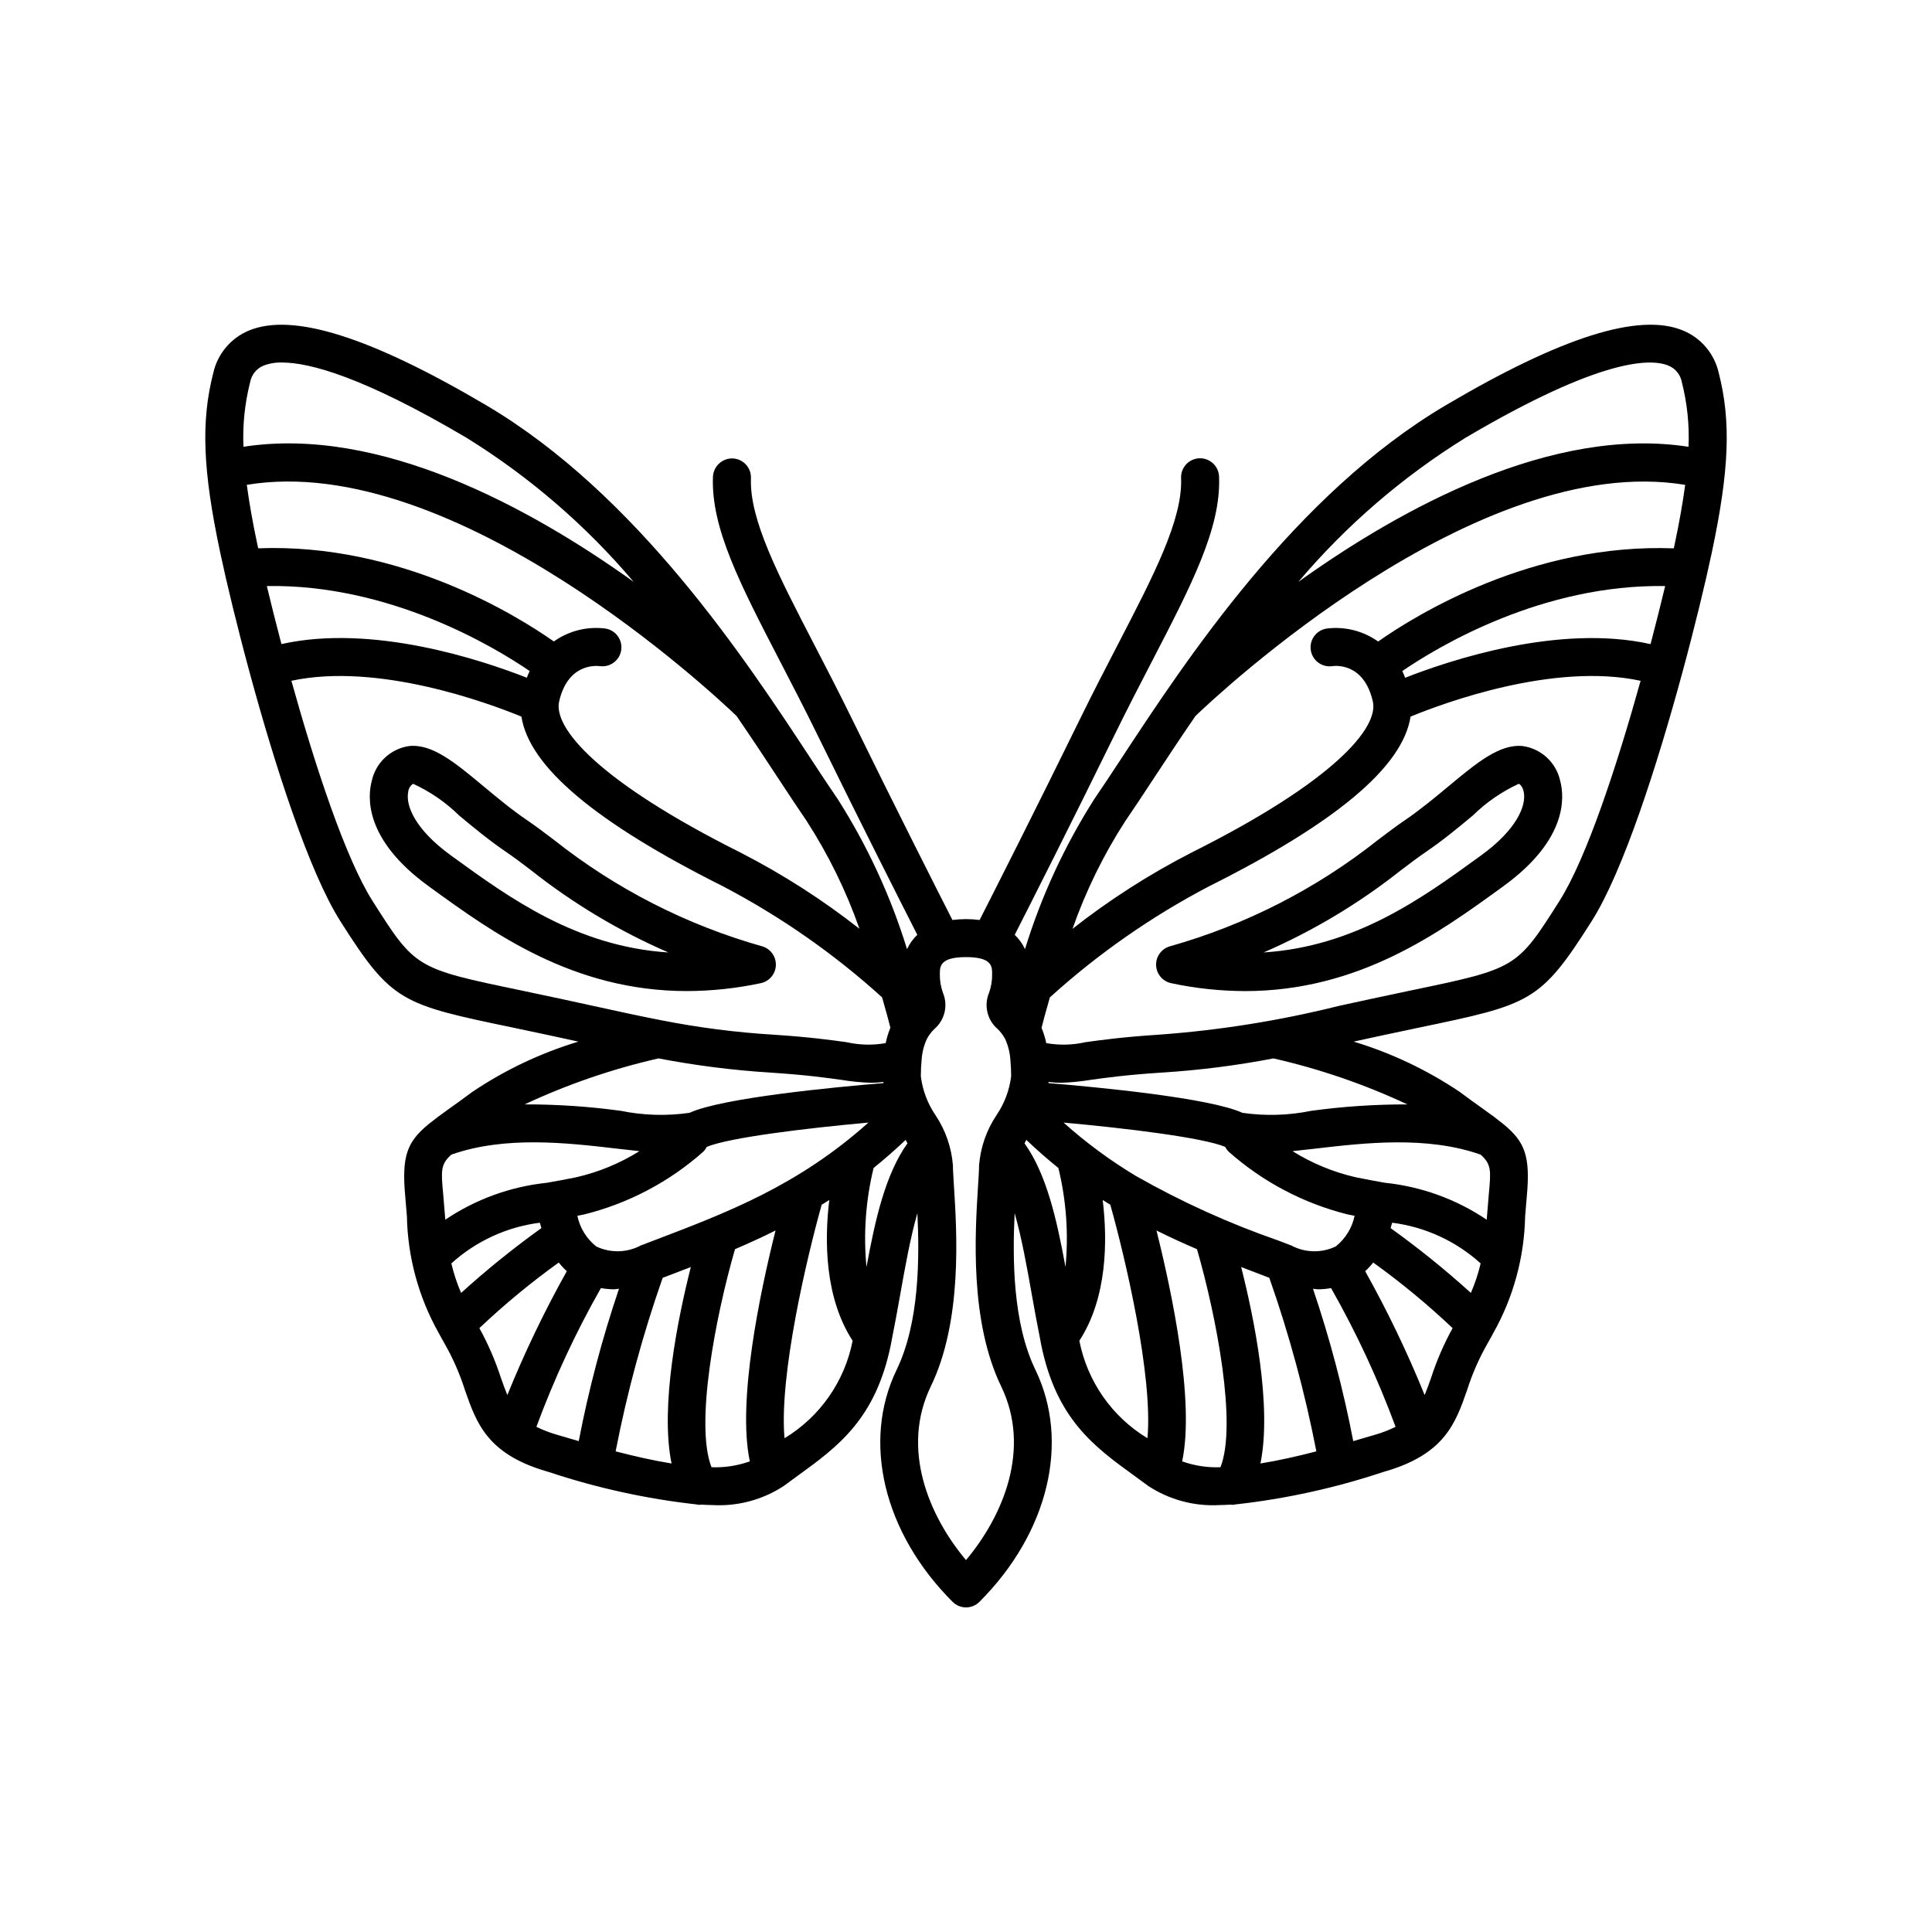 <?xml version="1.0" encoding="UTF-8"?>
<!-- Uploaded to: ICON Repo, www.iconrepo.com, Generator: ICON Repo Mixer Tools -->
<svg fill="#000000" width="800px" height="800px" version="1.1" viewBox="144 144 512 512" xmlns="http://www.w3.org/2000/svg">
 <g>
  <path d="m345.61 404.55c2.25-0.469 3.894-2.406 4-4.703 0.102-2.297-1.363-4.371-3.562-5.043-20.113-5.664-38.902-15.266-55.277-28.254-2.516-1.902-4.793-3.625-6.973-5.106-4.152-2.82-7.977-6.004-11.672-9.078-7.57-6.301-13.543-11.262-19.684-10.66-4.894 0.703-8.848 4.371-9.91 9.203-1.156 4.277-2.008 15.562 15.016 27.914l0.594 0.434c16.355 11.871 37.723 27.387 67.906 27.387 6.574-0.02 13.133-0.719 19.562-2.094zm-81.551-33.449-0.602-0.434c-9.418-6.836-12-13.156-11.281-16.793v0.004c0.074-0.871 0.543-1.66 1.27-2.144l0.082-0.004 0.004 0.004c4.504 2.07 8.613 4.906 12.152 8.383 3.699 3.078 7.898 6.566 12.457 9.664 2.047 1.391 4.184 3.012 6.543 4.801v0.004c11.148 8.828 23.402 16.164 36.449 21.824-24.363-1.562-42.141-14.469-57.074-25.309z"/>
  <path d="m599.48 242.82c-1.133-5.066-4.668-9.258-9.469-11.234-11.57-4.809-32.133 1.672-62.844 19.797-40.016 23.621-68.867 67.539-86.105 93.777-2.688 4.09-5.059 7.699-7.106 10.664h0.004c-7.856 12.359-14.02 25.715-18.328 39.707-0.656-1.426-1.582-2.715-2.723-3.793 4.359-8.566 14.973-29.52 26.254-52.562 3.488-7.133 6.894-13.699 10.047-19.781 10.676-20.605 18.387-35.492 17.855-49.07-0.043-1.34-0.617-2.609-1.602-3.527-0.98-0.914-2.289-1.398-3.629-1.348-1.34 0.055-2.606 0.641-3.516 1.629-0.906 0.988-1.383 2.301-1.32 3.641 0.43 10.922-7.148 25.539-16.738 44.043-3.184 6.144-6.621 12.781-10.148 19.984-11.547 23.59-22.395 44.984-26.508 53.066v-0.004c-2.391-0.312-4.812-0.312-7.203 0-4.113-8.078-14.961-29.473-26.508-53.066-3.527-7.203-6.965-13.84-10.148-19.984-9.59-18.504-17.164-33.121-16.738-44.043l-0.004 0.004c0.051-1.336-0.426-2.637-1.336-3.617-0.906-0.98-2.164-1.562-3.5-1.613-2.769-0.078-5.09 2.07-5.231 4.836-0.531 13.582 7.18 28.469 17.855 49.07 3.152 6.082 6.559 12.648 10.047 19.781 11.281 23.043 21.895 43.996 26.254 52.559v0.004c-1.141 1.078-2.066 2.367-2.723 3.793-4.309-13.992-10.473-27.348-18.328-39.707-2.047-2.965-4.418-6.574-7.106-10.664-17.238-26.238-46.09-70.156-86.105-93.777-30.715-18.125-51.266-24.598-62.844-19.797h0.004c-4.801 1.977-8.336 6.168-9.469 11.234-3.297 12.859-2.801 25.77 1.84 47.641 1.676 7.902 4.445 19.43 7.844 31.953l0.004 0.027 0.008 0.012c6.617 24.371 15.66 52.574 23.996 65.703 13.637 21.484 16.082 21.992 45.996 28.223l0.68 0.145c6.125 1.273 11.48 2.441 16.379 3.512h0.004c-9.992 3.019-19.473 7.519-28.133 13.344-2.504 1.875-4.633 3.391-6.449 4.68-1.902 1.352-3.453 2.516-4.844 3.637-0.125 0.102-0.258 0.184-0.367 0.297-5.606 4.637-7.082 8.406-6.078 19.184 0.172 1.816 0.305 3.531 0.434 5.172l-0.004 0.004c0.215 10.832 3.109 21.441 8.422 30.887 0.055 0.121 0.129 0.23 0.191 0.348 0.465 0.844 0.875 1.645 1.398 2.527v0.004c2.223 3.898 4.023 8.02 5.379 12.297 3.027 8.668 5.883 16.859 21.461 21.457l0.859 0.254c12.672 4.211 25.75 7.078 39.023 8.555 0.297 0.062 0.598 0.098 0.898 0.109 0.129 0 0.254-0.047 0.379-0.055 0.996 0.047 2.008 0.121 2.981 0.121 6.664 0.375 13.273-1.395 18.859-5.051 1.258-0.934 2.496-1.832 3.699-2.707 10.602-7.688 20.613-14.945 24.68-34.641 0.094-0.453 0.164-0.918 0.258-1.375l0.02-0.109c0.773-3.867 1.492-7.781 2.184-11.668 1.383-7.805 2.738-15.359 4.594-21.82 0.57 12.047 0.527 29.059-5.504 41.52-9.246 19.105-3.426 43.238 14.828 61.492 0.941 0.945 2.227 1.477 3.562 1.477s2.617-0.531 3.559-1.477c18.254-18.25 24.074-42.387 14.828-61.492-6.031-12.457-6.074-29.469-5.504-41.52 1.855 6.461 3.211 14.016 4.594 21.82 0.691 3.887 1.41 7.801 2.184 11.668l0.02 0.109c0.09 0.457 0.164 0.922 0.258 1.375 4.062 19.691 14.078 26.953 24.68 34.641 1.207 0.875 2.441 1.77 3.699 2.707 5.586 3.656 12.195 5.426 18.859 5.051 0.973 0 1.984-0.074 2.981-0.121 0.129 0.008 0.254 0.055 0.379 0.055v-0.004c0.305-0.008 0.605-0.043 0.898-0.105 13.273-1.477 26.352-4.344 39.023-8.559l0.859-0.254c15.578-4.594 18.434-12.789 21.461-21.457l0.004 0.004c1.352-4.277 3.156-8.398 5.375-12.297 0.523-0.883 0.934-1.684 1.398-2.527 0.066-0.117 0.137-0.227 0.191-0.348l0.004-0.004c5.309-9.445 8.203-20.055 8.418-30.887 0.129-1.645 0.262-3.359 0.434-5.172 1.004-10.781-0.473-14.551-6.078-19.184-0.113-0.113-0.246-0.195-0.371-0.301-1.387-1.121-2.941-2.285-4.84-3.637-1.816-1.289-3.945-2.805-6.449-4.68h-0.004c-8.656-5.828-18.141-10.324-28.133-13.344 4.898-1.07 10.254-2.238 16.379-3.512l0.68-0.145c29.914-6.231 32.359-6.742 45.996-28.223 8.336-13.129 17.383-41.332 23.996-65.703l0.008-0.012 0.004-0.027c3.398-12.523 6.168-24.047 7.844-31.953 4.641-21.871 5.141-34.785 1.844-47.641zm-67.184 17.242c35.941-21.219 49.16-21.117 53.855-19.168 1.871 0.762 3.219 2.438 3.566 4.43 1.414 5.578 2.008 11.332 1.762 17.082-36.098-5.598-75.848 16.062-103.41 35.801v0.004c12.66-14.953 27.582-27.824 44.23-38.148zm-90.051 101.49c2.086-3.019 4.5-6.695 7.242-10.859 3.328-5.062 7.117-10.82 11.324-16.945 5.336-5.133 74.562-70.398 129.78-61.254-0.625 4.672-1.531 9.84-2.812 15.875-0.062 0.289-0.145 0.645-0.207 0.949-37.465-1.43-68.297 17.617-78.352 24.691l-0.004-0.004c-3.941-2.805-8.789-4.031-13.59-3.438-2.754 0.402-4.66 2.957-4.258 5.711 0.402 2.754 2.961 4.656 5.715 4.254 0.852-0.109 8.383-0.914 10.734 9.367 1.59 6.941-10.188 21.098-48.02 40.027-11.145 5.715-21.719 12.484-31.57 20.219 3.527-10.051 8.23-19.648 14.016-28.594zm139.17-46.852c-24.203-5.418-53.145 4.242-65.035 8.918-0.238-0.617-0.488-1.215-0.758-1.777 9.562-6.551 37.086-23.066 69.664-22.527-1.113 4.656-2.418 9.859-3.871 15.387zm-156.37 116.25c2.668-0.074 5.332-0.332 7.969-0.773 4.019-0.559 9.531-1.324 18.637-1.914 10.016-0.621 19.98-1.879 29.832-3.773 12.23 2.781 24.129 6.871 35.488 12.191-8.523-0.023-17.039 0.543-25.484 1.699-5.996 1.227-12.164 1.406-18.223 0.531-8.691-3.981-38.375-6.801-51.422-7.879 0.008-0.102 0.023-0.199 0.031-0.301l0.004-0.004c1.051 0.141 2.106 0.215 3.168 0.223zm87.48 38.512c0.137-0.48 0.301-0.977 0.41-1.43h-0.004c8.738 1.109 16.926 4.875 23.457 10.789-0.633 2.68-1.496 5.293-2.59 7.816-6.758-6.125-13.863-11.859-21.277-17.176zm-62.051 0.629c3.59 1.793 7.172 3.43 10.742 4.957 5.172 17.918 10.66 46.5 6.223 57.785-3.453 0.133-6.902-0.395-10.156-1.555 3.391-15.91-2.719-44.863-6.809-61.188zm22.449 9.688c2.086 0.805 4.168 1.605 6.246 2.394l1.215 0.461h-0.004c5.273 15.008 9.438 30.379 12.469 45.992-4.922 1.281-9.977 2.434-14.82 3.211 3.106-15.188-1.703-38.625-5.106-52.059zm13.266-5.715-3.438-1.312c-13.074-4.539-25.703-10.27-37.73-17.113l-0.059-0.035c-6.797-4.09-13.195-8.816-19.105-14.109 16.539 1.496 36.902 3.969 42.844 6.441h-0.004c0.238 0.477 0.555 0.914 0.938 1.293 9.031 8.004 19.863 13.707 31.574 16.621 0.613 0.129 1.184 0.23 1.777 0.348-0.664 3.203-2.426 6.07-4.981 8.113-3.75 1.809-8.141 1.719-11.816-0.246zm24.84-16.617c-2.434-0.434-5.008-0.891-7.773-1.465-5.918-1.359-11.57-3.695-16.719-6.914 1.949-0.199 3.977-0.43 6.125-0.68 13.18-1.539 29.508-3.402 43.73 1.605 2.844 2.539 2.738 4.254 2.18 10.246-0.172 1.871-0.309 3.633-0.441 5.32-0.047 0.578-0.09 1.113-0.137 1.672h-0.008c-8.047-5.422-17.305-8.781-26.957-9.785zm-193.78 15.305-3.438 1.312h-0.004c-3.664 1.953-8.043 2.051-11.793 0.262-2.57-2.039-4.344-4.914-5.008-8.129 0.594-0.117 1.168-0.223 1.777-0.348h0.004c11.711-2.914 22.547-8.617 31.578-16.621 0.379-0.379 0.695-0.816 0.934-1.293 5.938-2.473 26.305-4.949 42.844-6.441-18.664 16.695-37.301 23.805-56.895 31.258zm25.465 58.523c-3.254 1.164-6.703 1.691-10.156 1.559-4.438-11.289 1.047-39.867 6.223-57.785 3.57-1.527 7.152-3.16 10.746-4.957-4.094 16.324-10.203 45.273-6.812 61.184zm-23.098-48.641 1.215-0.461c2.074-0.789 4.156-1.59 6.246-2.394-3.406 13.434-8.211 36.875-5.109 52.059-4.844-0.777-9.898-1.934-14.82-3.211 3.031-15.613 7.199-30.984 12.469-45.992zm-53.418 4.004c-1.09-2.523-1.957-5.137-2.586-7.816 6.527-5.914 14.715-9.68 23.453-10.789 0.109 0.449 0.273 0.949 0.41 1.43-7.414 5.316-14.52 11.051-21.277 17.176zm82.148-58.375c9.105 0.59 14.617 1.355 18.637 1.914 2.637 0.441 5.301 0.699 7.973 0.773 1.059-0.008 2.113-0.082 3.164-0.219 0.008 0.102 0.023 0.199 0.031 0.301-13.047 1.078-42.73 3.898-51.422 7.879h0.004c-6.059 0.875-12.227 0.695-18.223-0.531-8.445-1.152-16.957-1.723-25.48-1.703 11.359-5.316 23.254-9.402 35.484-12.188 9.852 1.895 19.816 3.152 29.832 3.773zm-86.473 37.293c-0.133-1.688-0.27-3.449-0.441-5.32-0.559-5.992-0.664-7.707 2.18-10.246 14.223-5.012 30.551-3.144 43.73-1.605 2.144 0.25 4.172 0.484 6.121 0.684h-0.004c-5.148 3.219-10.801 5.555-16.719 6.914-2.766 0.574-5.34 1.031-7.773 1.465-9.652 1.004-18.91 4.363-26.957 9.785-0.047-0.559-0.094-1.094-0.137-1.676zm95.879-104.01c5.785 8.945 10.488 18.543 14.016 28.594-9.852-7.734-20.422-14.504-31.57-20.219-37.828-18.934-49.609-33.09-48.02-40.027 2.258-9.859 9.387-9.512 10.734-9.367h0.004c2.75 0.402 5.309-1.5 5.711-4.254s-1.504-5.309-4.254-5.711c-4.805-0.598-9.656 0.625-13.602 3.434-10.07-7.082-40.926-26.125-78.348-24.688-0.066-0.301-0.145-0.656-0.207-0.945-1.281-6.035-2.188-11.203-2.812-15.875 55.168-9.156 124.45 56.125 129.79 61.258 4.207 6.125 7.996 11.883 11.324 16.945 2.738 4.16 5.152 7.836 7.238 10.855zm-143.04-62.242c32.516-0.535 60.082 15.988 69.66 22.531-0.27 0.562-0.516 1.16-0.754 1.773-11.891-4.676-40.832-14.34-65.035-8.918-1.453-5.523-2.758-10.727-3.871-15.387zm-4.43-53.988v0.004c0.348-1.992 1.695-3.668 3.57-4.43 1.566-0.594 3.234-0.871 4.91-0.816 7.258 0 21.465 3.758 48.945 19.984h-0.004c16.645 10.32 31.57 23.191 44.227 38.141-27.566-19.742-67.309-41.398-103.41-35.797-0.25-5.75 0.344-11.504 1.758-17.082zm71.98 161.19c-28.188-5.871-28.188-5.871-39.547-23.762-7.195-11.336-15.254-35.934-21.492-58.328 22.93-4.938 52.145 5.871 60.965 9.492 2.043 13.273 19.641 28.074 53.508 45.02v0.004c15.207 7.977 29.344 17.848 42.07 29.379 1.031 3.555 1.777 6.375 2.195 8.023h0.004c-0.543 1.324-0.961 2.695-1.246 4.098-3.43 0.613-6.949 0.531-10.348-0.238-4.176-0.582-9.895-1.371-19.375-1.988-9.953-0.605-19.855-1.879-29.641-3.805l-0.02-0.004c-5.57-1.074-11.402-2.348-18.238-3.848-5.363-1.172-11.297-2.469-18.148-3.898zm-11.219 89.457c6.613-6.258 13.637-12.062 21.031-17.379 0.648 0.82 1.363 1.586 2.137 2.293-5.93 10.602-11.195 21.566-15.758 32.824-0.578-1.383-1.121-2.891-1.723-4.613h-0.004c-1.477-4.547-3.379-8.941-5.684-13.125zm20.488 28.238c-1.852-0.531-3.648-1.227-5.379-2.078 4.691-12.699 10.406-24.996 17.098-36.766 1.137 0.207 2.285 0.312 3.441 0.32 0.434 0 0.91-0.121 1.352-0.145-4.473 13.203-8.035 26.695-10.672 40.379-1.715-0.5-3.394-0.992-4.981-1.461zm60.375 0.945c-1.477-16.543 5.883-47.758 9.844-61.871 0.672-0.418 1.344-0.832 2.019-1.266-1.289 10.66-1.25 25.852 6.188 37.305v-0.004c-2.102 10.773-8.656 20.156-18.047 25.836zm21.723-45.379c-0.844-8.789-0.207-17.66 1.883-26.238 2.832-2.285 5.664-4.766 8.496-7.441 0.164 0.305 0.324 0.609 0.477 0.91-5.789 8.109-8.504 19.922-10.855 32.77zm26.371 77.68c-9.902-11.809-17.309-29.543-9.32-46.059 8.375-17.312 6.914-40.602 6.125-53.113-0.148-2.336-0.27-4.203-0.27-5.445-0.379-4.766-1.977-9.352-4.637-13.324-2.09-3.074-3.414-6.602-3.867-10.289 0-1.613 0.078-2.941 0.191-4.141v-0.012l0.004-0.004c0.105-1.996 0.586-3.953 1.422-5.769 0.047-0.082 0.102-0.156 0.141-0.238v-0.004c0.488-0.859 1.098-1.645 1.805-2.332 2.797-2.375 3.719-6.293 2.273-9.668-0.555-1.578-0.824-3.242-0.797-4.914 0-2.004 0-4.492 6.926-4.492 6.926 0 6.926 2.488 6.926 4.492h0.004c0.027 1.672-0.242 3.336-0.797 4.914-1.445 3.375-0.523 7.293 2.273 9.668 0.711 0.688 1.316 1.473 1.805 2.332 0.043 0.086 0.098 0.156 0.141 0.238l0.004 0.004c0.832 1.816 1.316 3.773 1.422 5.769v0.012c0.113 1.199 0.191 2.527 0.191 4.141v0.004c-0.449 3.688-1.777 7.215-3.867 10.289-2.66 3.973-4.258 8.559-4.637 13.324 0 1.246-0.121 3.113-0.27 5.445-0.789 12.512-2.25 35.801 6.125 53.113 7.992 16.516 0.586 34.25-9.316 46.059zm15.512-110.45c0.156-0.301 0.312-0.605 0.477-0.91 2.828 2.684 5.66 5.164 8.496 7.441v0.004c2.09 8.578 2.727 17.445 1.883 26.238-2.352-12.848-5.066-24.66-10.855-32.773zm14.527 52.316c7.438-11.449 7.477-26.641 6.188-37.305 0.672 0.434 1.348 0.848 2.019 1.266 3.961 14.113 11.324 45.324 9.844 61.871v0.004c-9.391-5.68-15.945-15.062-18.051-25.836zm78.426 24.891-0.859 0.254c-1.586 0.469-3.266 0.961-4.981 1.457-2.633-13.688-6.199-27.176-10.672-40.379 0.441 0.023 0.922 0.145 1.352 0.145 1.156-0.008 2.305-0.113 3.441-0.32 6.691 11.77 12.41 24.066 17.098 36.766-1.73 0.852-3.527 1.547-5.379 2.078zm14.805-15.113c-0.602 1.723-1.145 3.231-1.723 4.613-4.566-11.258-9.828-22.223-15.758-32.824 0.77-0.707 1.484-1.473 2.133-2.293 7.394 5.316 14.422 11.121 21.035 17.379-2.309 4.184-4.211 8.578-5.688 13.125zm34.012-126.34c-11.359 17.891-11.359 17.891-39.547 23.762l-0.684 0.145c-6.856 1.43-12.789 2.727-18.148 3.898v-0.004c-15.719 3.93-31.746 6.488-47.902 7.656-9.48 0.617-15.199 1.41-19.375 1.988-3.402 0.77-6.922 0.852-10.352 0.238-0.293-1.387-0.711-2.738-1.254-4.047 0.414-1.641 1.16-4.473 2.207-8.074h0.004c12.727-11.531 26.863-21.402 42.074-29.379 33.867-16.949 51.465-31.75 53.508-45.023 8.809-3.625 37.988-14.445 60.965-9.492-6.242 22.398-14.301 46.992-21.496 58.328z"/>
  <path d="m547.55 341.71c-6.109-0.602-12.113 4.363-19.684 10.66-3.695 3.074-7.519 6.254-11.672 9.078-2.18 1.477-4.457 3.199-6.973 5.106-16.371 12.988-35.16 22.59-55.277 28.254-2.199 0.672-3.664 2.746-3.562 5.043 0.105 2.297 1.75 4.234 4 4.703 6.434 1.375 12.988 2.074 19.562 2.094 30.184 0 51.559-15.52 67.906-27.387l0.594-0.434c17.023-12.352 16.172-23.637 15.016-27.914h0.004c-1.066-4.832-5.016-8.5-9.914-9.203zm-11.016 28.961-0.602 0.434c-14.934 10.84-32.707 23.742-57.07 25.305v0.004c13.047-5.66 25.297-12.996 36.445-21.824 2.363-1.789 4.496-3.41 6.543-4.801 4.562-3.098 8.758-6.59 12.457-9.664v-0.004c3.535-3.469 7.641-6.309 12.133-8.387l0.082 0.004c0.242 0.055 0.992 0.676 1.289 2.144 0.723 3.637-1.863 9.953-11.277 16.793z"/>
 </g>
</svg>